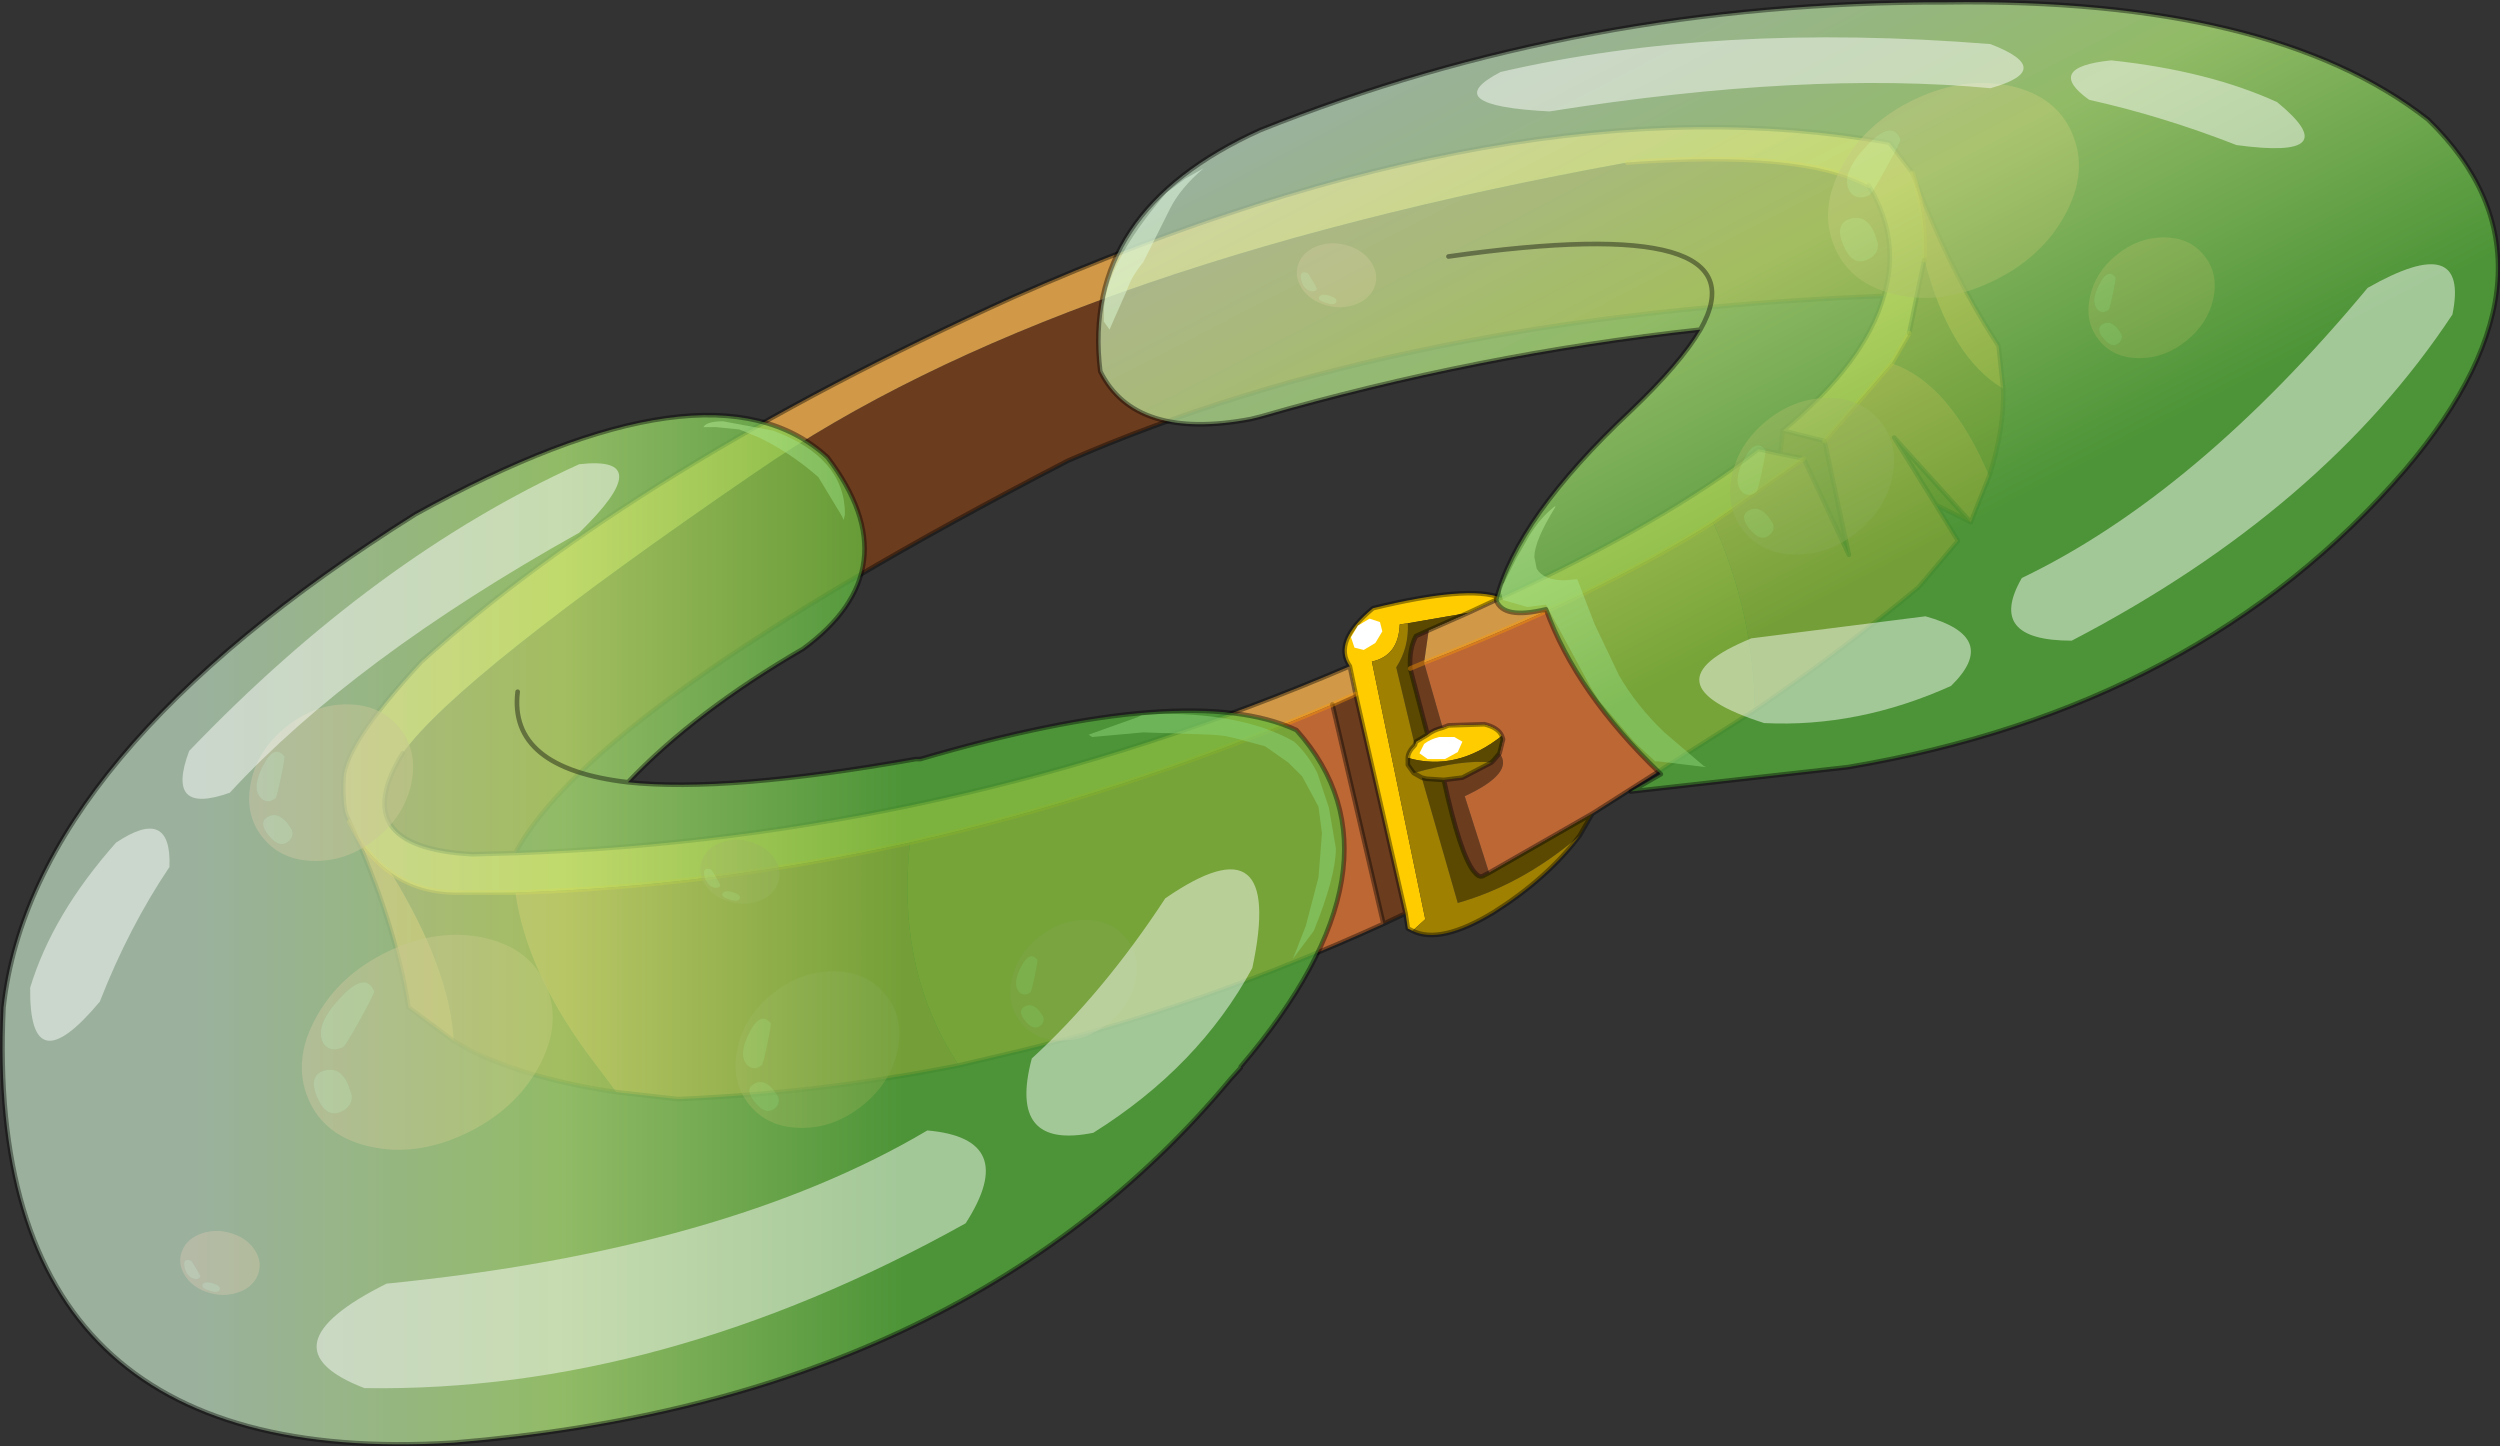 <?xml version="1.0"?>
<svg xmlns="http://www.w3.org/2000/svg" xmlns:xlink="http://www.w3.org/1999/xlink" width="107.7px" height="62.3px"><rect width="100%" height="100%" fill="#333333" stroke="none"/><g transform="matrix(1, 0, 0, 1, -221.6, -169.3)"><use xlink:href="#object-0" width="71.7" height="42.1" transform="matrix(1, 0, 0, 1, 236.3, 174.65)"/><use xlink:href="#object-1" width="43.5" height="39" transform="matrix(-0.135, 0.109, 0.1, 0.123, 300.65, 185.05)"/><use xlink:href="#object-3" width="43.5" height="39" transform="matrix(-0.104, 0.084, 0.077, 0.095, 315.05, 178.45)"/><use xlink:href="#object-5" width="43.5" height="39" transform="matrix(-0.236, 0.111, 0.084, 0.202, 309.25, 171.15)"/><use xlink:href="#object-7" width="43.5" height="39" transform="matrix(-0.025, 0.058, 0.083, 0.028, 278.1, 179.35)"/><use xlink:href="#object-9" width="43.5" height="39" transform="matrix(-0.104, 0.084, 0.077, 0.095, 268.6, 207.85)"/><use xlink:href="#object-11" width="43.5" height="39" transform="matrix(-0.236, 0.111, 0.084, 0.202, 243.5, 207.85)"/><use xlink:href="#object-13" width="43.5" height="39" transform="matrix(-0.135, 0.109, 0.1, 0.123, 257.8, 209.75)"/><use xlink:href="#object-15" width="43.5" height="39" transform="matrix(-0.135, 0.109, 0.1, 0.123, 236.85, 198.25)"/><use xlink:href="#object-17" width="43.5" height="39" transform="matrix(-0.025, 0.058, 0.083, 0.028, 230, 221.9)"/><use xlink:href="#object-19" width="43.5" height="39" transform="matrix(-0.025, 0.058, 0.083, 0.028, 252.4, 205.05)"/><use xlink:href="#object-21" width="107.7" height="62.3" transform="matrix(1, 0, 0, 1, 221.6, 169.3)"/></g><defs><g transform="matrix(1, 0, 0, 1, -236.3, -174.65)" id="object-0"><path fill-rule="evenodd" fill="#6c3c1e" stroke="none" d="M298.3 188.85L298.4 187.85L300.2 188.3L301.25 193.2L299.3 189.05L298.3 188.85M302.75 182.05Q282 182.85 267.6 189.15Q247.15 199.75 243.8 206.05L241.95 206.1Q236.45 205.8 238.95 201.75Q241.3 198.45 254.15 189.65Q266.95 180.8 291.7 176.3Q299.3 175.75 302.1 177.3Q303.5 179.6 302.75 182.05M303.1 184.95L303.85 183.65L304.5 180.5Q305.6 184.7 307.9 186.05Q307.95 187.8 307.3 189.8Q305.6 185.8 303.1 184.95M238.45 206.9Q239.7 207.8 241.5 207.75L243.8 207.75Q244.25 211 246.8 214.55L248.15 216.35Q244.4 215.8 241.85 214.55L241.15 214.15Q241 211.05 238.45 206.9M279 199.65L280 199.2L282.15 208.65L281.2 209.1L279 199.65M305 191.05L303.2 188.15L306.5 191.8L305 191.05M283.15 196.45L282.95 197.85L282.35 198.1L282.95 197.85L283.75 200.65Q283.35 200.75 283.1 200.95L282.35 198.1Q282.3 197.25 282.6 196.7L283.15 196.45M286.2 201.75Q286.85 202.6 284.7 203.6L285.75 206.9L285.55 207Q285.35 207.15 285.15 206.9L285.1 206.85Q284.5 206.1 283.8 202.9L284.6 202.8L285.85 202.15L285.95 202.05L286.2 201.75"/><path fill-rule="evenodd" fill="#d19947" stroke="none" d="M298.3 188.85L299.3 189.05L295.4 191.8Q290.5 194.9 282.95 197.85L283.15 196.45L284.85 195.7L286.25 195.05Q293.3 191.8 297.35 188.65L298.3 188.85M300.2 188.3L298.4 187.85Q301.95 184.9 302.75 182.05Q303.5 179.6 302.1 177.3Q299.3 175.75 291.7 176.3Q266.95 180.8 254.15 189.65Q241.3 198.45 238.95 201.75Q236.45 205.8 241.95 206.1L243.8 206.05Q262.5 205.4 279.75 198L280 199.2L279 199.65Q269.85 203.55 260.8 205.6Q252.25 207.5 243.8 207.75L241.5 207.75Q239.7 207.8 238.45 206.9Q237.35 206.15 236.65 204.7L236.55 204.5Q236.35 204.05 236.4 202.8Q236.5 201.3 239.75 197.8Q249 189.45 265.25 182.1Q286.9 172.55 303 175.45L304 176.75Q304.6 178.65 304.5 180.5L303.85 183.65L303.1 184.95L300.2 188.3"/><path fill-rule="evenodd" fill="#b45832" stroke="none" d="M299.3 189.05L301.25 193.2L300.2 188.3L303.1 184.95Q305.6 185.8 307.3 189.8L306.5 191.8L303.2 188.15L305 191.05L305.95 192.6L304.25 194.6Q301 197.3 297.2 199.9Q297.15 195.7 295.4 191.8L299.3 189.05M243.8 207.75Q252.25 207.5 260.8 205.6Q260.25 210.7 262.5 214.55L262.9 215.2Q256.85 216.4 250.8 216.65L248.15 216.35L246.8 214.55Q244.25 211 243.8 207.75"/><path fill-rule="evenodd" fill="#ffcc00" stroke="none" d="M279.75 198Q279 196.95 280.75 195.5Q284.85 194.5 286.25 195.05L284.85 195.7L282.25 196.15L281.9 196.2Q281.85 197.55 280.7 197.8L283 208.9L282.45 209.4L282.25 209.3L282.15 208.65L280 199.2L279.75 198M283.75 200.65L284 200.55L285.55 200.5Q286.15 200.65 286.3 201Q284.35 202.55 282.25 201.95Q282.25 201.7 282.55 201.4L282.6 201.25L283.1 200.95Q283.35 200.75 283.75 200.65"/><path fill-rule="evenodd" fill="#bc6734" stroke="none" d="M304.5 180.5Q304.6 178.65 304 176.75Q305.55 180.9 307.7 184.2L307.9 186.05Q305.6 184.7 304.5 180.5M236.65 204.7Q237.35 206.15 238.45 206.9Q241 211.05 241.15 214.15L239.2 212.7Q238.6 208.95 236.65 204.7M260.8 205.6Q269.85 203.55 279 199.65L281.2 209.1Q273.4 212.65 265.65 214.55L262.9 215.2L262.5 214.55Q260.25 210.7 260.8 205.6M282.95 197.85Q290.5 194.9 295.4 191.8Q297.15 195.7 297.2 199.9L290.2 204.35L285.75 206.9L284.7 203.6Q286.85 202.6 286.2 201.75L286.35 201.15L286.3 201Q286.15 200.65 285.55 200.5L284 200.55L283.75 200.65L282.95 197.85"/><path fill-rule="evenodd" fill="#5c4901" stroke="none" d="M286.3 201L286.35 201.15L286.2 201.75L285.95 202.05L285.85 202.15Q284.65 202 282.5 202.6L282.25 202.25L282.25 201.95Q284.35 202.55 286.3 201M285.75 206.9L290.2 204.35L289.65 205.3Q287.2 207.4 284.4 208.2L282.85 202.8L283.05 202.85L283.8 202.9Q284.5 206.1 285.1 206.85L285.15 206.9Q285.35 207.15 285.55 207L285.75 206.9M283.15 196.45L282.6 196.7Q282.3 197.25 282.35 198.1L283.1 200.95L282.6 201.25L282.55 201.4L281.75 198.05Q282.3 197.2 282.25 196.15L284.85 195.7L283.15 196.45"/><path fill-rule="evenodd" fill="#a08001" stroke="none" d="M282.45 209.4L283 208.9L280.7 197.8Q281.85 197.55 281.9 196.2L282.25 196.15Q282.3 197.2 281.75 198.05L282.55 201.4Q282.25 201.7 282.25 201.95L282.25 202.25L282.5 202.6L282.85 202.8L284.4 208.2Q287.2 207.4 289.65 205.3Q288.25 207.15 285.95 208.6Q283.65 210 282.45 209.4M282.85 202.8L282.5 202.6Q284.65 202 285.85 202.15L284.6 202.8L283.8 202.9L283.05 202.85L282.85 202.8"/><path fill="none" stroke="#000000" stroke-opacity="0.4" stroke-width="0.2" stroke-linecap="round" stroke-linejoin="round" d="M298.4 187.85L298.3 188.85L299.3 189.05L301.25 193.2L300.2 188.3L298.4 187.85Q301.95 184.9 302.75 182.05Q282 182.85 267.6 189.15Q247.15 199.75 243.8 206.05Q262.5 205.4 279.75 198Q279 196.95 280.75 195.5Q284.85 194.5 286.25 195.05Q293.3 191.8 297.35 188.65L298.3 188.85M303.85 183.65L304.5 180.5M304 176.75L303 175.45Q286.9 172.55 265.25 182.1Q249 189.45 239.75 197.8Q236.5 201.3 236.4 202.8Q236.35 204.05 236.55 204.5L236.65 204.7Q238.6 208.95 239.2 212.7L241.15 214.15L241.85 214.55Q244.4 215.8 248.15 216.35L250.8 216.65Q256.85 216.4 262.9 215.2L265.65 214.55Q273.4 212.65 281.2 209.1L279 199.65M280 199.2L279.75 198M307.9 186.05L307.7 184.2Q305.55 180.9 304 176.75M307.3 189.8Q307.95 187.8 307.9 186.05M306.5 191.8L303.2 188.15L305 191.05L306.5 191.8L307.3 189.8M302.1 177.3Q303.5 179.6 302.75 182.05M283.75 200.65L284 200.55L285.55 200.5Q286.15 200.65 286.3 201L286.35 201.15L286.2 201.75L285.95 202.05L285.85 202.15L284.6 202.8L283.8 202.9L283.05 202.85L282.85 202.8L282.5 202.6L282.25 202.25L282.25 201.95Q282.25 201.7 282.55 201.4L282.6 201.25L283.1 200.95L282.35 198.1Q282.3 197.25 282.6 196.7L283.15 196.45L284.85 195.7L286.25 195.05M285.75 206.9L290.2 204.35L297.2 199.9Q301 197.3 304.25 194.6L305.95 192.6L305 191.05M283.1 200.95Q283.35 200.75 283.75 200.65M282.45 209.4Q283.65 210 285.95 208.6Q288.25 207.15 289.65 205.3L290.2 204.35M283.8 202.9Q284.5 206.1 285.1 206.85M285.15 206.9Q285.35 207.15 285.55 207L285.75 206.9M282.15 208.65L282.25 209.3L282.45 209.4M281.2 209.1L282.15 208.65L280 199.2M243.8 206.05L241.95 206.1Q236.45 205.8 238.95 201.75"/><path fill="none" stroke="#ff9900" stroke-opacity="0.4" stroke-width="0.2" stroke-linecap="round" stroke-linejoin="round" d="M300.2 188.3L303.1 184.95L303.85 183.65M304.5 180.5Q304.6 178.65 304 176.75M236.65 204.7Q237.35 206.15 238.45 206.9Q239.7 207.8 241.5 207.75L243.8 207.75Q252.25 207.5 260.8 205.6Q269.85 203.55 279 199.65L280 199.2M282.95 197.85Q290.5 194.9 295.4 191.8L299.3 189.05M282.35 198.1L282.95 197.85M291.7 176.3Q299.3 175.75 302.1 177.3"/><path fill-rule="evenodd" fill="#ffffff" stroke="none" d="M281.15 196.5L280.85 197L280.35 197.3L279.95 197.2L279.8 196.75L280.1 196.25L280.6 195.95L281.05 196.1L281.15 196.5"/><path fill-rule="evenodd" fill="#ffffff" stroke="none" d="M284.4 201.7L283.85 202L283.1 202L282.75 201.75L282.95 201.35Q283.2 201.15 283.6 201.05L284.25 201.05L284.6 201.25L284.4 201.7"/></g><g transform="matrix(1, 0, 0, 1, 0, 0)" id="object-1"><use xlink:href="#object-2" width="43.5" height="39" transform="matrix(1, 0, 0, 1, 0, 0)"/></g><g transform="matrix(1, 0, 0, 1, 0, 0)" id="object-2"><path fill-rule="evenodd" fill="#d06a6a" fill-opacity="0.482" stroke="none" d="M37.7 10.5Q37.7 6.9 32.15 4.25Q26.6 1.55 26.6 5.95Q26.6 6.3 30.55 9.8Q34.45 13.3 34.9 13.3Q36.35 13.3 37.1 12.35Q37.7 11.55 37.7 10.5M36.65 22.65Q37.2 24.65 39.25 24.65Q42.05 24.65 42.05 19.95Q42.05 15.4 39.3 15.9Q36.5 16.4 36.5 20.65L36.65 22.65M37.1 5.7Q43.5 11.4 43.5 19.5Q43.5 27.6 37.1 33.3Q30.75 39 21.75 39Q12.75 39 6.35 33.3Q0 27.6 0 19.5Q0 11.4 6.35 5.7Q12.75 0 21.75 0Q30.75 0 37.1 5.7"/><path fill-rule="evenodd" fill="#e6bbbb" fill-opacity="0.482" stroke="none" d="M37.7 10.5Q37.7 11.55 37.1 12.35Q36.35 13.3 34.9 13.3Q34.45 13.3 30.55 9.8Q26.6 6.3 26.6 5.95Q26.6 1.55 32.15 4.25Q37.7 6.9 37.7 10.5M36.65 22.65L36.5 20.65Q36.5 16.4 39.3 15.9Q42.05 15.4 42.05 19.95Q42.05 24.65 39.25 24.65Q37.2 24.65 36.65 22.65"/></g><g transform="matrix(1, 0, 0, 1, 0, 0)" id="object-3"><use xlink:href="#object-4" width="43.5" height="39" transform="matrix(1, 0, 0, 1, 0, 0)"/></g><g transform="matrix(1, 0, 0, 1, 0, 0)" id="object-4"><path fill-rule="evenodd" fill="#d06a6a" fill-opacity="0.482" stroke="none" d="M37.7 10.5Q37.7 6.9 32.15 4.25Q26.6 1.55 26.6 5.95Q26.6 6.3 30.55 9.8Q34.45 13.3 34.9 13.3Q36.35 13.3 37.1 12.35Q37.7 11.55 37.7 10.5M36.65 22.65Q37.2 24.65 39.25 24.65Q42.05 24.65 42.05 19.95Q42.05 15.4 39.3 15.9Q36.5 16.4 36.5 20.65L36.65 22.65M37.1 5.7Q43.5 11.4 43.5 19.5Q43.5 27.6 37.1 33.3Q30.75 39 21.75 39Q12.75 39 6.35 33.3Q0 27.6 0 19.5Q0 11.4 6.35 5.7Q12.75 0 21.75 0Q30.75 0 37.1 5.7"/><path fill-rule="evenodd" fill="#e6bbbb" fill-opacity="0.482" stroke="none" d="M37.7 10.5Q37.7 11.55 37.1 12.35Q36.35 13.3 34.9 13.3Q34.45 13.3 30.55 9.8Q26.6 6.3 26.6 5.95Q26.6 1.55 32.15 4.25Q37.7 6.9 37.7 10.5M36.65 22.65L36.5 20.65Q36.5 16.4 39.3 15.9Q42.05 15.4 42.05 19.95Q42.05 24.65 39.25 24.65Q37.2 24.65 36.65 22.65"/></g><g transform="matrix(1, 0, 0, 1, 0, 0)" id="object-5"><use xlink:href="#object-6" width="43.5" height="39" transform="matrix(1, 0, 0, 1, 0, 0)"/></g><g transform="matrix(1, 0, 0, 1, 0, 0)" id="object-6"><path fill-rule="evenodd" fill="#d06a6a" fill-opacity="0.482" stroke="none" d="M37.7 10.5Q37.7 6.9 32.15 4.25Q26.6 1.55 26.6 5.95Q26.6 6.3 30.55 9.8Q34.45 13.3 34.9 13.3Q36.35 13.3 37.1 12.35Q37.7 11.55 37.7 10.5M36.65 22.65Q37.2 24.65 39.25 24.65Q42.05 24.65 42.05 19.95Q42.05 15.4 39.3 15.9Q36.5 16.4 36.5 20.65L36.65 22.65M37.1 5.7Q43.5 11.4 43.5 19.5Q43.5 27.6 37.1 33.3Q30.75 39 21.75 39Q12.75 39 6.35 33.3Q0 27.6 0 19.5Q0 11.4 6.35 5.7Q12.75 0 21.75 0Q30.75 0 37.1 5.7"/><path fill-rule="evenodd" fill="#e6bbbb" fill-opacity="0.482" stroke="none" d="M37.7 10.5Q37.7 11.55 37.1 12.35Q36.35 13.3 34.9 13.3Q34.45 13.3 30.55 9.8Q26.6 6.3 26.6 5.95Q26.6 1.55 32.15 4.25Q37.7 6.9 37.7 10.5M36.65 22.65L36.5 20.65Q36.5 16.4 39.3 15.9Q42.05 15.4 42.05 19.95Q42.05 24.65 39.25 24.65Q37.2 24.65 36.65 22.65"/></g><g transform="matrix(1, 0, 0, 1, 0, 0)" id="object-7"><use xlink:href="#object-8" width="43.5" height="39" transform="matrix(1, 0, 0, 1, 0, 0)"/></g><g transform="matrix(1, 0, 0, 1, 0, 0)" id="object-8"><path fill-rule="evenodd" fill="#d06a6a" fill-opacity="0.482" stroke="none" d="M37.7 10.5Q37.7 6.9 32.15 4.25Q26.6 1.55 26.6 5.95Q26.6 6.3 30.55 9.8Q34.45 13.3 34.9 13.3Q36.35 13.3 37.1 12.35Q37.7 11.55 37.7 10.5M36.65 22.65Q37.2 24.65 39.25 24.65Q42.05 24.65 42.05 19.95Q42.05 15.4 39.3 15.9Q36.5 16.4 36.5 20.65L36.65 22.65M37.1 5.7Q43.5 11.4 43.5 19.5Q43.5 27.6 37.1 33.3Q30.75 39 21.75 39Q12.75 39 6.35 33.3Q0 27.6 0 19.5Q0 11.4 6.35 5.7Q12.75 0 21.75 0Q30.75 0 37.1 5.7"/><path fill-rule="evenodd" fill="#e6bbbb" fill-opacity="0.482" stroke="none" d="M37.7 10.5Q37.7 11.55 37.1 12.35Q36.35 13.3 34.9 13.3Q34.45 13.3 30.55 9.8Q26.6 6.3 26.6 5.95Q26.6 1.55 32.15 4.25Q37.7 6.9 37.7 10.5M36.65 22.65L36.5 20.65Q36.5 16.4 39.3 15.9Q42.05 15.4 42.05 19.95Q42.05 24.65 39.25 24.65Q37.2 24.65 36.65 22.65"/></g><g transform="matrix(1, 0, 0, 1, 0, 0)" id="object-9"><use xlink:href="#object-10" width="43.5" height="39" transform="matrix(1, 0, 0, 1, 0, 0)"/></g><g transform="matrix(1, 0, 0, 1, 0, 0)" id="object-10"><path fill-rule="evenodd" fill="#d06a6a" fill-opacity="0.482" stroke="none" d="M37.7 10.5Q37.7 6.9 32.15 4.25Q26.6 1.55 26.6 5.95Q26.6 6.3 30.55 9.8Q34.45 13.3 34.9 13.3Q36.35 13.3 37.1 12.35Q37.7 11.55 37.7 10.5M36.65 22.65Q37.2 24.65 39.25 24.65Q42.05 24.65 42.05 19.95Q42.05 15.4 39.3 15.9Q36.5 16.4 36.5 20.65L36.65 22.65M37.1 5.7Q43.5 11.4 43.5 19.5Q43.5 27.6 37.1 33.3Q30.75 39 21.75 39Q12.75 39 6.35 33.3Q0 27.6 0 19.5Q0 11.4 6.35 5.7Q12.75 0 21.75 0Q30.75 0 37.1 5.7"/><path fill-rule="evenodd" fill="#e6bbbb" fill-opacity="0.482" stroke="none" d="M37.7 10.5Q37.7 11.55 37.1 12.35Q36.35 13.3 34.9 13.3Q34.45 13.3 30.55 9.8Q26.6 6.3 26.6 5.95Q26.6 1.55 32.15 4.25Q37.7 6.9 37.7 10.5M36.65 22.65L36.5 20.65Q36.5 16.4 39.3 15.9Q42.05 15.4 42.05 19.95Q42.05 24.65 39.25 24.65Q37.2 24.65 36.65 22.65"/></g><g transform="matrix(1, 0, 0, 1, 0, 0)" id="object-11"><use xlink:href="#object-12" width="43.5" height="39" transform="matrix(1, 0, 0, 1, 0, 0)"/></g><g transform="matrix(1, 0, 0, 1, 0, 0)" id="object-12"><path fill-rule="evenodd" fill="#d06a6a" fill-opacity="0.482" stroke="none" d="M37.7 10.5Q37.7 6.9 32.15 4.25Q26.6 1.55 26.6 5.95Q26.6 6.3 30.55 9.8Q34.45 13.3 34.9 13.3Q36.35 13.3 37.1 12.35Q37.7 11.55 37.7 10.5M36.65 22.65Q37.2 24.65 39.25 24.65Q42.05 24.65 42.05 19.95Q42.05 15.4 39.3 15.9Q36.5 16.4 36.5 20.65L36.65 22.65M37.1 5.7Q43.5 11.4 43.5 19.5Q43.5 27.6 37.1 33.3Q30.75 39 21.75 39Q12.75 39 6.35 33.3Q0 27.6 0 19.5Q0 11.4 6.35 5.7Q12.75 0 21.75 0Q30.75 0 37.1 5.7"/><path fill-rule="evenodd" fill="#e6bbbb" fill-opacity="0.482" stroke="none" d="M37.7 10.5Q37.7 11.55 37.1 12.35Q36.35 13.3 34.9 13.3Q34.45 13.3 30.55 9.8Q26.6 6.3 26.6 5.95Q26.6 1.55 32.15 4.25Q37.7 6.9 37.7 10.5M36.65 22.65L36.5 20.65Q36.5 16.4 39.3 15.9Q42.05 15.4 42.05 19.95Q42.05 24.65 39.25 24.65Q37.2 24.65 36.65 22.65"/></g><g transform="matrix(1, 0, 0, 1, 0, 0)" id="object-13"><use xlink:href="#object-14" width="43.5" height="39" transform="matrix(1, 0, 0, 1, 0, 0)"/></g><g transform="matrix(1, 0, 0, 1, 0, 0)" id="object-14"><path fill-rule="evenodd" fill="#d06a6a" fill-opacity="0.482" stroke="none" d="M37.7 10.5Q37.7 6.9 32.15 4.25Q26.6 1.55 26.6 5.95Q26.6 6.3 30.55 9.8Q34.45 13.3 34.9 13.3Q36.35 13.3 37.1 12.35Q37.7 11.55 37.7 10.5M36.65 22.65Q37.2 24.65 39.25 24.65Q42.05 24.65 42.05 19.95Q42.05 15.4 39.3 15.9Q36.5 16.4 36.5 20.65L36.65 22.65M37.1 5.7Q43.5 11.4 43.5 19.5Q43.5 27.6 37.1 33.3Q30.75 39 21.75 39Q12.75 39 6.35 33.3Q0 27.6 0 19.5Q0 11.4 6.35 5.7Q12.75 0 21.75 0Q30.75 0 37.1 5.7"/><path fill-rule="evenodd" fill="#e6bbbb" fill-opacity="0.482" stroke="none" d="M37.7 10.5Q37.7 11.55 37.1 12.35Q36.35 13.3 34.9 13.3Q34.45 13.3 30.55 9.8Q26.6 6.3 26.6 5.95Q26.6 1.55 32.15 4.25Q37.7 6.9 37.7 10.5M36.65 22.65L36.5 20.65Q36.5 16.4 39.3 15.9Q42.05 15.4 42.05 19.95Q42.05 24.65 39.25 24.65Q37.2 24.65 36.65 22.65"/></g><g transform="matrix(1, 0, 0, 1, 0, 0)" id="object-15"><use xlink:href="#object-16" width="43.5" height="39" transform="matrix(1, 0, 0, 1, 0, 0)"/></g><g transform="matrix(1, 0, 0, 1, 0, 0)" id="object-16"><path fill-rule="evenodd" fill="#d06a6a" fill-opacity="0.482" stroke="none" d="M37.7 10.5Q37.7 6.9 32.15 4.25Q26.6 1.55 26.6 5.95Q26.6 6.3 30.55 9.8Q34.45 13.3 34.9 13.3Q36.35 13.3 37.1 12.35Q37.7 11.55 37.7 10.5M36.65 22.65Q37.2 24.65 39.25 24.65Q42.05 24.65 42.05 19.95Q42.05 15.4 39.3 15.9Q36.5 16.4 36.5 20.65L36.65 22.65M37.1 5.7Q43.5 11.4 43.5 19.5Q43.5 27.6 37.1 33.3Q30.75 39 21.75 39Q12.75 39 6.35 33.3Q0 27.6 0 19.5Q0 11.4 6.35 5.7Q12.75 0 21.75 0Q30.75 0 37.1 5.7"/><path fill-rule="evenodd" fill="#e6bbbb" fill-opacity="0.482" stroke="none" d="M37.7 10.5Q37.7 11.55 37.1 12.35Q36.35 13.3 34.9 13.3Q34.45 13.3 30.55 9.8Q26.6 6.3 26.6 5.95Q26.6 1.55 32.15 4.25Q37.7 6.9 37.7 10.5M36.65 22.65L36.5 20.65Q36.5 16.4 39.3 15.9Q42.05 15.4 42.05 19.95Q42.05 24.65 39.25 24.65Q37.2 24.65 36.65 22.65"/></g><g transform="matrix(1, 0, 0, 1, 0, 0)" id="object-17"><use xlink:href="#object-18" width="43.5" height="39" transform="matrix(1, 0, 0, 1, 0, 0)"/></g><g transform="matrix(1, 0, 0, 1, 0, 0)" id="object-18"><path fill-rule="evenodd" fill="#d06a6a" fill-opacity="0.482" stroke="none" d="M37.7 10.5Q37.7 6.9 32.15 4.25Q26.6 1.55 26.6 5.95Q26.6 6.3 30.55 9.8Q34.45 13.3 34.9 13.3Q36.35 13.3 37.1 12.35Q37.7 11.55 37.7 10.5M36.65 22.65Q37.2 24.65 39.25 24.65Q42.05 24.65 42.05 19.95Q42.05 15.4 39.3 15.9Q36.5 16.4 36.5 20.65L36.65 22.65M37.1 5.7Q43.5 11.4 43.5 19.5Q43.5 27.6 37.1 33.3Q30.75 39 21.75 39Q12.75 39 6.35 33.3Q0 27.6 0 19.5Q0 11.4 6.35 5.7Q12.75 0 21.75 0Q30.75 0 37.1 5.7"/><path fill-rule="evenodd" fill="#e6bbbb" fill-opacity="0.482" stroke="none" d="M37.7 10.5Q37.7 11.55 37.1 12.35Q36.35 13.3 34.9 13.3Q34.45 13.3 30.55 9.8Q26.6 6.3 26.6 5.95Q26.6 1.55 32.15 4.25Q37.7 6.9 37.7 10.5M36.65 22.65L36.5 20.65Q36.5 16.4 39.3 15.9Q42.05 15.4 42.05 19.95Q42.05 24.65 39.25 24.65Q37.2 24.65 36.65 22.65"/></g><g transform="matrix(1, 0, 0, 1, 0, 0)" id="object-19"><use xlink:href="#object-20" width="43.5" height="39" transform="matrix(1, 0, 0, 1, 0, 0)"/></g><g transform="matrix(1, 0, 0, 1, 0, 0)" id="object-20"><path fill-rule="evenodd" fill="#d06a6a" fill-opacity="0.482" stroke="none" d="M37.7 10.5Q37.7 6.9 32.15 4.25Q26.6 1.55 26.6 5.95Q26.6 6.3 30.55 9.8Q34.45 13.3 34.9 13.3Q36.35 13.3 37.1 12.35Q37.7 11.55 37.7 10.5M36.65 22.65Q37.2 24.65 39.25 24.65Q42.05 24.65 42.05 19.95Q42.05 15.4 39.3 15.9Q36.5 16.4 36.5 20.65L36.65 22.65M37.1 5.7Q43.5 11.4 43.5 19.5Q43.5 27.6 37.1 33.3Q30.75 39 21.75 39Q12.75 39 6.35 33.3Q0 27.6 0 19.5Q0 11.4 6.35 5.7Q12.75 0 21.75 0Q30.75 0 37.1 5.7"/><path fill-rule="evenodd" fill="#e6bbbb" fill-opacity="0.482" stroke="none" d="M37.7 10.5Q37.7 11.55 37.1 12.35Q36.35 13.3 34.9 13.3Q34.45 13.3 30.55 9.8Q26.6 6.3 26.6 5.95Q26.6 1.55 32.15 4.25Q37.7 6.9 37.7 10.5M36.65 22.65L36.5 20.65Q36.5 16.4 39.3 15.9Q42.05 15.4 42.05 19.95Q42.05 24.65 39.25 24.65Q37.2 24.65 36.65 22.65"/></g><g transform="matrix(1, 0, 0, 1, -221.6, -169.3)" id="object-21"><path fill-rule="evenodd" fill="#ffffff" fill-opacity="0.529" stroke="none" d="M271.85 177.6L272.65 177L273.45 176.55Q272.45 177.4 272 178.3L270.95 180.4L270.85 180.6Q270.35 181.2 270.15 181.8L269.55 183.15L269.4 183.5L269.15 183.15L269.15 182.8Q269.15 180.75 271.85 177.6M288.6 191.1L288.6 191.15Q287.7 192.6 287.7 193.3L287.8 193.8Q288.1 194.3 289 194.3L289.55 194.25L290.3 196.2L291.35 198.4Q292.1 199.7 293.3 200.85L295 202.3L295.1 202.35L293.05 202.1L292.9 202.1L292.8 202L292.2 201.45L291.95 201.2L290.5 199.5L290.15 198.95L288.2 195.35L287.4 195.45L286.35 195.15L286.25 194.8Q286.25 194.5 286.4 194.4L286.9 193.4L287.5 192.35Q288 191.55 288.6 191.1M253.45 187.8L252.45 187.7L251.9 187.7Q252.05 187.45 252.75 187.45L254.9 187.85Q258 189 258 191.45L257.95 191.7L257.85 191.5L256.85 189.85Q255.65 188.8 254.3 188.15L253.45 187.8M277.1 202.15L276.1 201.45L274.8 201.1L274.35 201L273.8 200.95L270.85 200.85L268.65 201.05L268.5 200.95L270.6 200.2L270.8 200.1L271.7 200.05Q275.25 200.05 277.35 201.25Q277.95 201.8 278.35 202.6L278.85 204.1L279.15 205.85Q279.15 207.05 278.2 209.4L277.3 210.6L277.85 209.2L278.4 207.1L278.55 205.2L278.4 204.05L277.7 202.75L277.15 202.2L277.1 202.15"/><path fill-rule="evenodd" fill="url(#gradient-Lb013a2fd2a1b79ded17fa55d9f316bfc)" stroke="none" d="M284 180.35Q297.75 178.4 294.85 183.5Q297.75 178.4 284 180.35M294.85 183.5Q285.25 184.55 275.9 187.25L275.5 187.35Q270.5 188.3 269 185.3Q268.15 178.4 275.9 174.9Q289.8 169.35 305.4 169.4Q319.5 169.2 326.2 174.45Q332.7 180.75 325.2 189.55Q316.35 199.8 301.2 202.35L291.85 203.4L293.15 202.65Q289.5 199.15 288.2 195.55Q286.35 196 286.05 195.15Q286.95 191.6 291.85 187Q294 184.95 294.85 183.5"/><path fill-rule="evenodd" fill="url(#gradient-Lf4c5e32e64a4b6bf8378d727bc6f519f)" stroke="none" d="M275.05 215.3L274.6 215.8Q263.05 229.65 241.15 231.45Q220.8 232.7 221.75 212.7Q222.95 201.85 239.5 191.45Q252.25 184.4 257.25 189Q260.9 193.8 256.2 197.25Q251.55 199.95 248.65 203Q252.9 203.45 261.05 202L261.25 202Q272.85 198.6 277.45 200.75Q282.55 206.45 275.05 215.25L275.05 215.3M248.65 203Q243.5 202.4 243.9 199.1Q243.5 202.4 248.65 203"/><path fill="none" stroke="#000000" stroke-opacity="0.4" stroke-width="0.2" stroke-linecap="round" stroke-linejoin="round" d="M294.85 183.5Q297.75 178.4 284 180.35M294.85 183.5Q294 184.95 291.85 187Q286.95 191.6 286.05 195.15Q286.35 196 288.2 195.55Q289.5 199.15 293.15 202.65L291.85 203.4L301.2 202.35Q316.35 199.8 325.2 189.55Q332.7 180.75 326.2 174.45Q319.5 169.2 305.4 169.4Q289.8 169.35 275.9 174.9Q268.15 178.4 269 185.3Q270.5 188.3 275.5 187.35L275.9 187.25Q285.25 184.55 294.85 183.5M275.05 215.3L274.6 215.8Q263.05 229.65 241.15 231.45Q220.8 232.7 221.75 212.7Q222.95 201.85 239.5 191.45Q252.25 184.4 257.25 189Q260.9 193.8 256.2 197.25Q251.55 199.95 248.65 203Q252.9 203.45 261.05 202L261.25 202Q272.85 198.6 277.45 200.75Q282.55 206.45 275.05 215.25L275.05 215.3M243.9 199.1Q243.5 202.4 248.65 203"/><path fill-rule="evenodd" fill="#ffffff" fill-opacity="0.482" stroke="none" d="M246.55 189.3Q237.75 193.3 229.75 201.65Q228.7 204.45 231.5 203.45Q236.8 197.7 246.55 192.25Q250 188.9 246.55 189.3M225.9 212.45Q227.15 209.25 228.9 206.65Q229 204 226.6 205.6Q223.85 208.7 222.9 211.85Q222.85 216.1 225.9 212.45"/><path fill-rule="evenodd" fill="#ffffff" fill-opacity="0.482" stroke="none" d="M237.3 229.1Q250.1 229.3 263.2 222Q265.55 218.35 261.55 218Q252.85 223.15 238.25 224.6Q232.75 227.35 237.3 229.1M271.8 208Q269.15 212.05 266.05 214.9Q265 218.85 268.7 218.1Q273.25 215.25 275.55 211Q276.95 204.45 271.8 208"/><path fill-rule="evenodd" fill="#ffffff" fill-opacity="0.482" stroke="none" d="M286.25 172.4Q295.55 170.25 307.35 171.2Q310.2 172.3 307.35 173.1Q299.4 172.35 288.35 174.1Q283.45 173.85 286.25 172.4M317.95 175.55Q314.75 174.3 311.6 173.6Q309.65 172.2 312.55 171.9Q316.75 172.35 319.7 173.7Q322.75 176.2 317.95 175.55"/><path fill-rule="evenodd" fill="#ffffff" fill-opacity="0.482" stroke="none" d="M327.25 182.85Q321.7 191.25 310.85 196.9Q307.15 196.9 308.7 194.2Q316.2 190.6 323.6 181.7Q328 179.2 327.25 182.85M297.05 196.8L304.55 195.85Q307.8 196.75 305.65 198.85Q301.65 200.65 297.6 200.45Q292.3 198.75 297.05 196.8"/></g><linearGradient gradientTransform="matrix(-0.009, -0.017, 0.031, -0.016, 298.35, 180.6)" gradientUnits="userSpaceOnUse" spreadMethod="pad" id="gradient-Lb013a2fd2a1b79ded17fa55d9f316bfc" x1="-819.2" x2="819.2"><stop offset="0.067" stop-color="#59be3a" stop-opacity="0.702"/><stop offset="0.514" stop-color="#baf57c" stop-opacity="0.702"/><stop offset="1" stop-color="#d2f4d6" stop-opacity="0.651"/></linearGradient><linearGradient gradientTransform="matrix(-0.02, 0, 0, -0.027, 246.25, 209.35)" gradientUnits="userSpaceOnUse" spreadMethod="pad" id="gradient-Lf4c5e32e64a4b6bf8378d727bc6f519f" x1="-819.2" x2="819.2"><stop offset="0.067" stop-color="#59be3a" stop-opacity="0.702"/><stop offset="0.514" stop-color="#baf57c" stop-opacity="0.702"/><stop offset="1" stop-color="#d2f4d6" stop-opacity="0.651"/></linearGradient></defs></svg>
